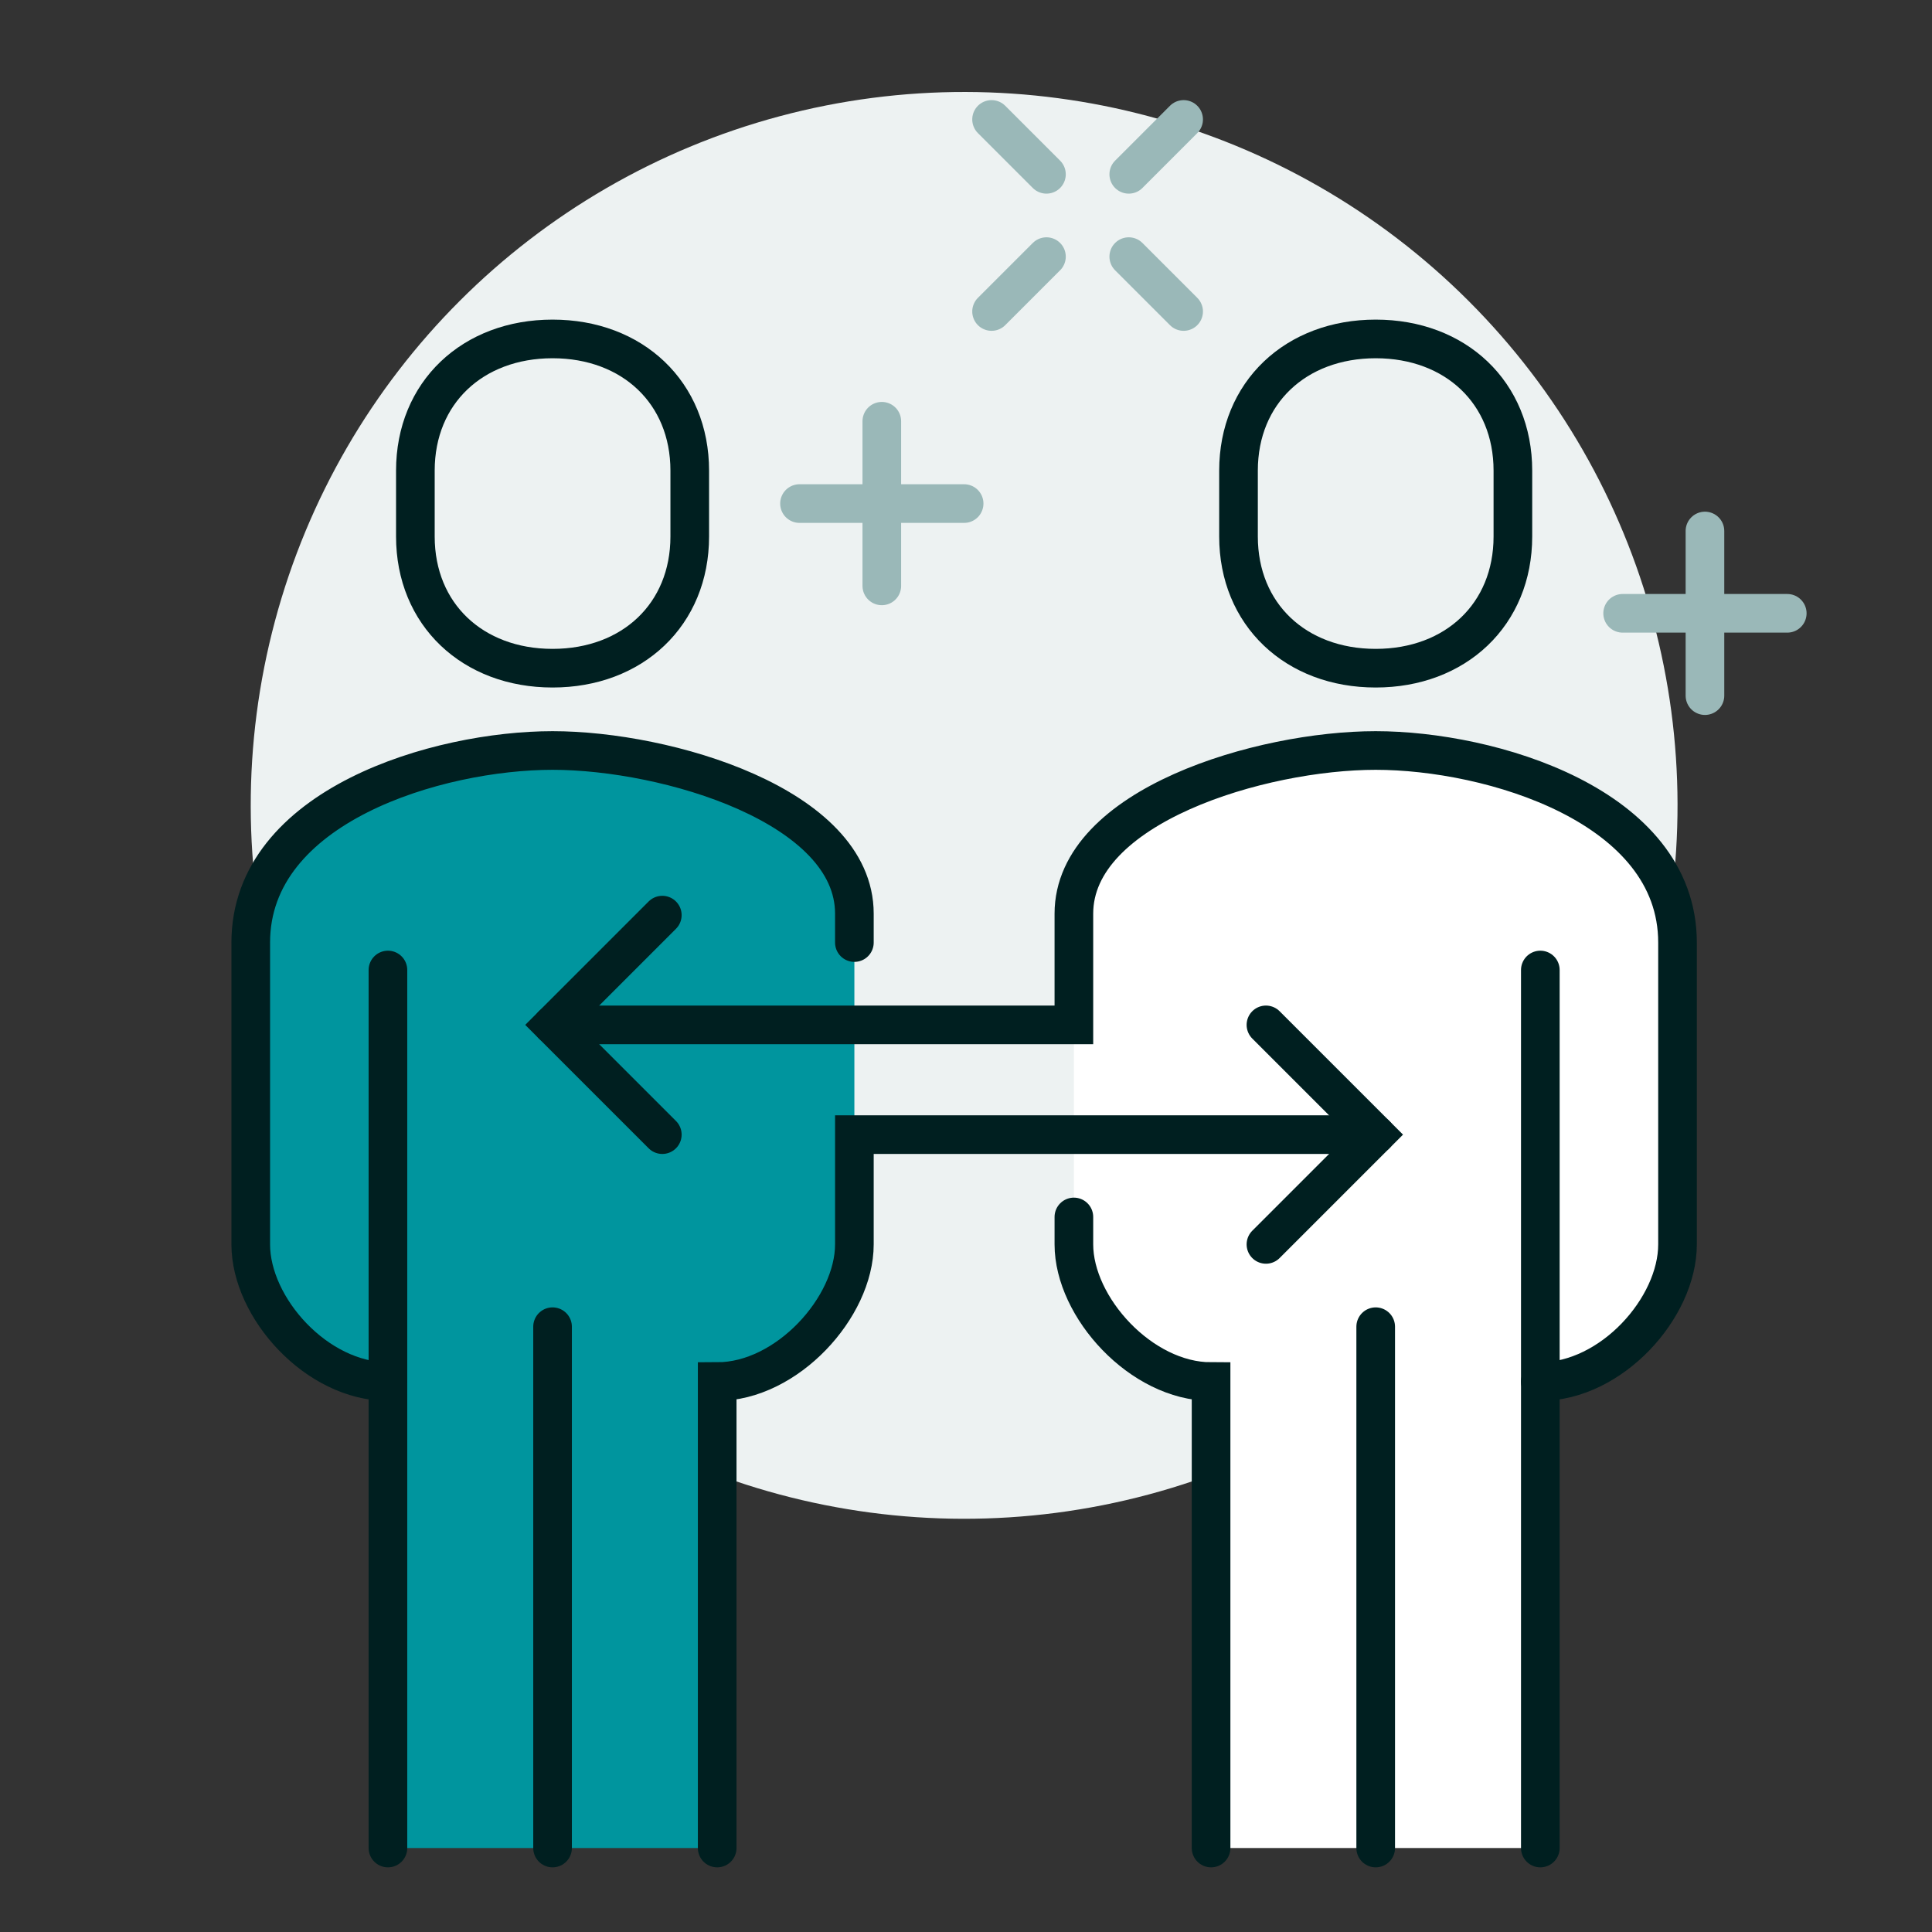 <svg xmlns="http://www.w3.org/2000/svg" id="Layer_1" viewBox="0 0 2000 2000"><rect x="0" y="0" width="2000" height="2000" fill="#333333" stroke="none"/><defs><style>.cls-1{stroke:#9ab8b8;}.cls-1,.cls-2{fill:none;stroke-linecap:round;stroke-miterlimit:10;stroke-width:40px;}.cls-2{stroke:#001f20;}.cls-3{fill:#fff;}.cls-4{fill:#edf2f2;}.cls-5{fill:#00959e;}</style></defs><circle class="cls-4" cx="998.07" cy="833.73" r="738.5" transform="translate(-297.21 949.93) rotate(-45)"></circle><path class="cls-5" d="M572.01,776.92c-118.4,0-312.44,56.81-312.44,198.83v312.44c0,65.72,68.35,142.02,142.02,142.02v482.86h340.84v-482.86c72.3,0,142.02-76.95,142.02-142.02v-342.34c0-111.6-194.04-168.92-312.44-168.92Z"></path><path class="cls-3" d="M1424.12,776.92c-118.4,0-312.44,57.32-312.44,168.92v342.34c0,65.07,69.72,142.02,142.02,142.02v482.86h340.84v-482.86c73.67,0,142.02-76.3,142.02-142.02v-312.44c0-142.02-194.04-198.83-312.44-198.83Z"></path><path class="cls-2" d="M401.59,1430.2c-73.67,0-142.02-76.3-142.02-142.02v-312.44c0-142.02,194.04-198.83,312.44-198.83s312.44,57.32,312.44,168.93v29.9"></path><line class="cls-2" x1="401.59" y1="1004.15" x2="401.59" y2="1913.07"></line><line class="cls-2" x1="572.01" y1="1373.4" x2="572.01" y2="1913.07"></line><path class="cls-2" d="M742.43,1913.07v-482.86c72.3,0,142.02-76.95,142.02-142.02v-113.61h539.67"></path><path class="cls-2" d="M1594.54,1430.2c73.67,0,142.02-76.3,142.02-142.02v-312.44c0-142.02-194.04-198.83-312.44-198.83s-312.44,57.32-312.44,168.93v115.11h-539.67"></path><line class="cls-2" x1="1594.54" y1="1004.15" x2="1594.54" y2="1913.07"></line><line class="cls-2" x1="1424.12" y1="1373.4" x2="1424.12" y2="1913.07"></line><path class="cls-2" d="M1253.7,1913.07v-482.86c-72.3,0-142.02-76.95-142.02-142.02v-28.4"></path><polyline class="cls-2" points="1310.5 1288.19 1424.12 1174.57 1310.5 1060.96"></polyline><polyline class="cls-2" points="685.62 1174.57 572.01 1060.96 685.62 947.34"></polyline><path class="cls-2" d="M572.01,691.71c82.75,0,142.02-55.67,142.02-136.34v-68.17c0-80.67-59.27-136.34-142.02-136.34s-142.02,55.67-142.02,136.34v68.17c0,80.67,59.27,136.34,142.02,136.34Z"></path><path class="cls-2" d="M1424.12,691.71c82.75,0,142.02-55.67,142.02-136.34v-68.17c0-80.67-59.27-136.34-142.02-136.34s-142.02,55.67-142.02,136.34v68.17c0,80.67,59.27,136.34,142.02,136.34Z"></path><line class="cls-1" x1="1083.28" y1="265.66" x2="1026.47" y2="322.46"></line><line class="cls-1" x1="1225.29" y1="123.64" x2="1168.49" y2="180.45"></line><line class="cls-1" x1="1168.49" y1="265.66" x2="1225.29" y2="322.46"></line><line class="cls-1" x1="1026.47" y1="123.64" x2="1083.28" y2="180.45"></line><line class="cls-1" x1="912.85" y1="436.08" x2="912.85" y2="606.5"></line><line class="cls-1" x1="827.64" y1="521.29" x2="998.06" y2="521.29"></line><line class="cls-1" x1="1764.96" y1="549.69" x2="1764.96" y2="720.11"></line><line class="cls-1" x1="1679.75" y1="634.9" x2="1850.17" y2="634.9"></line></svg>